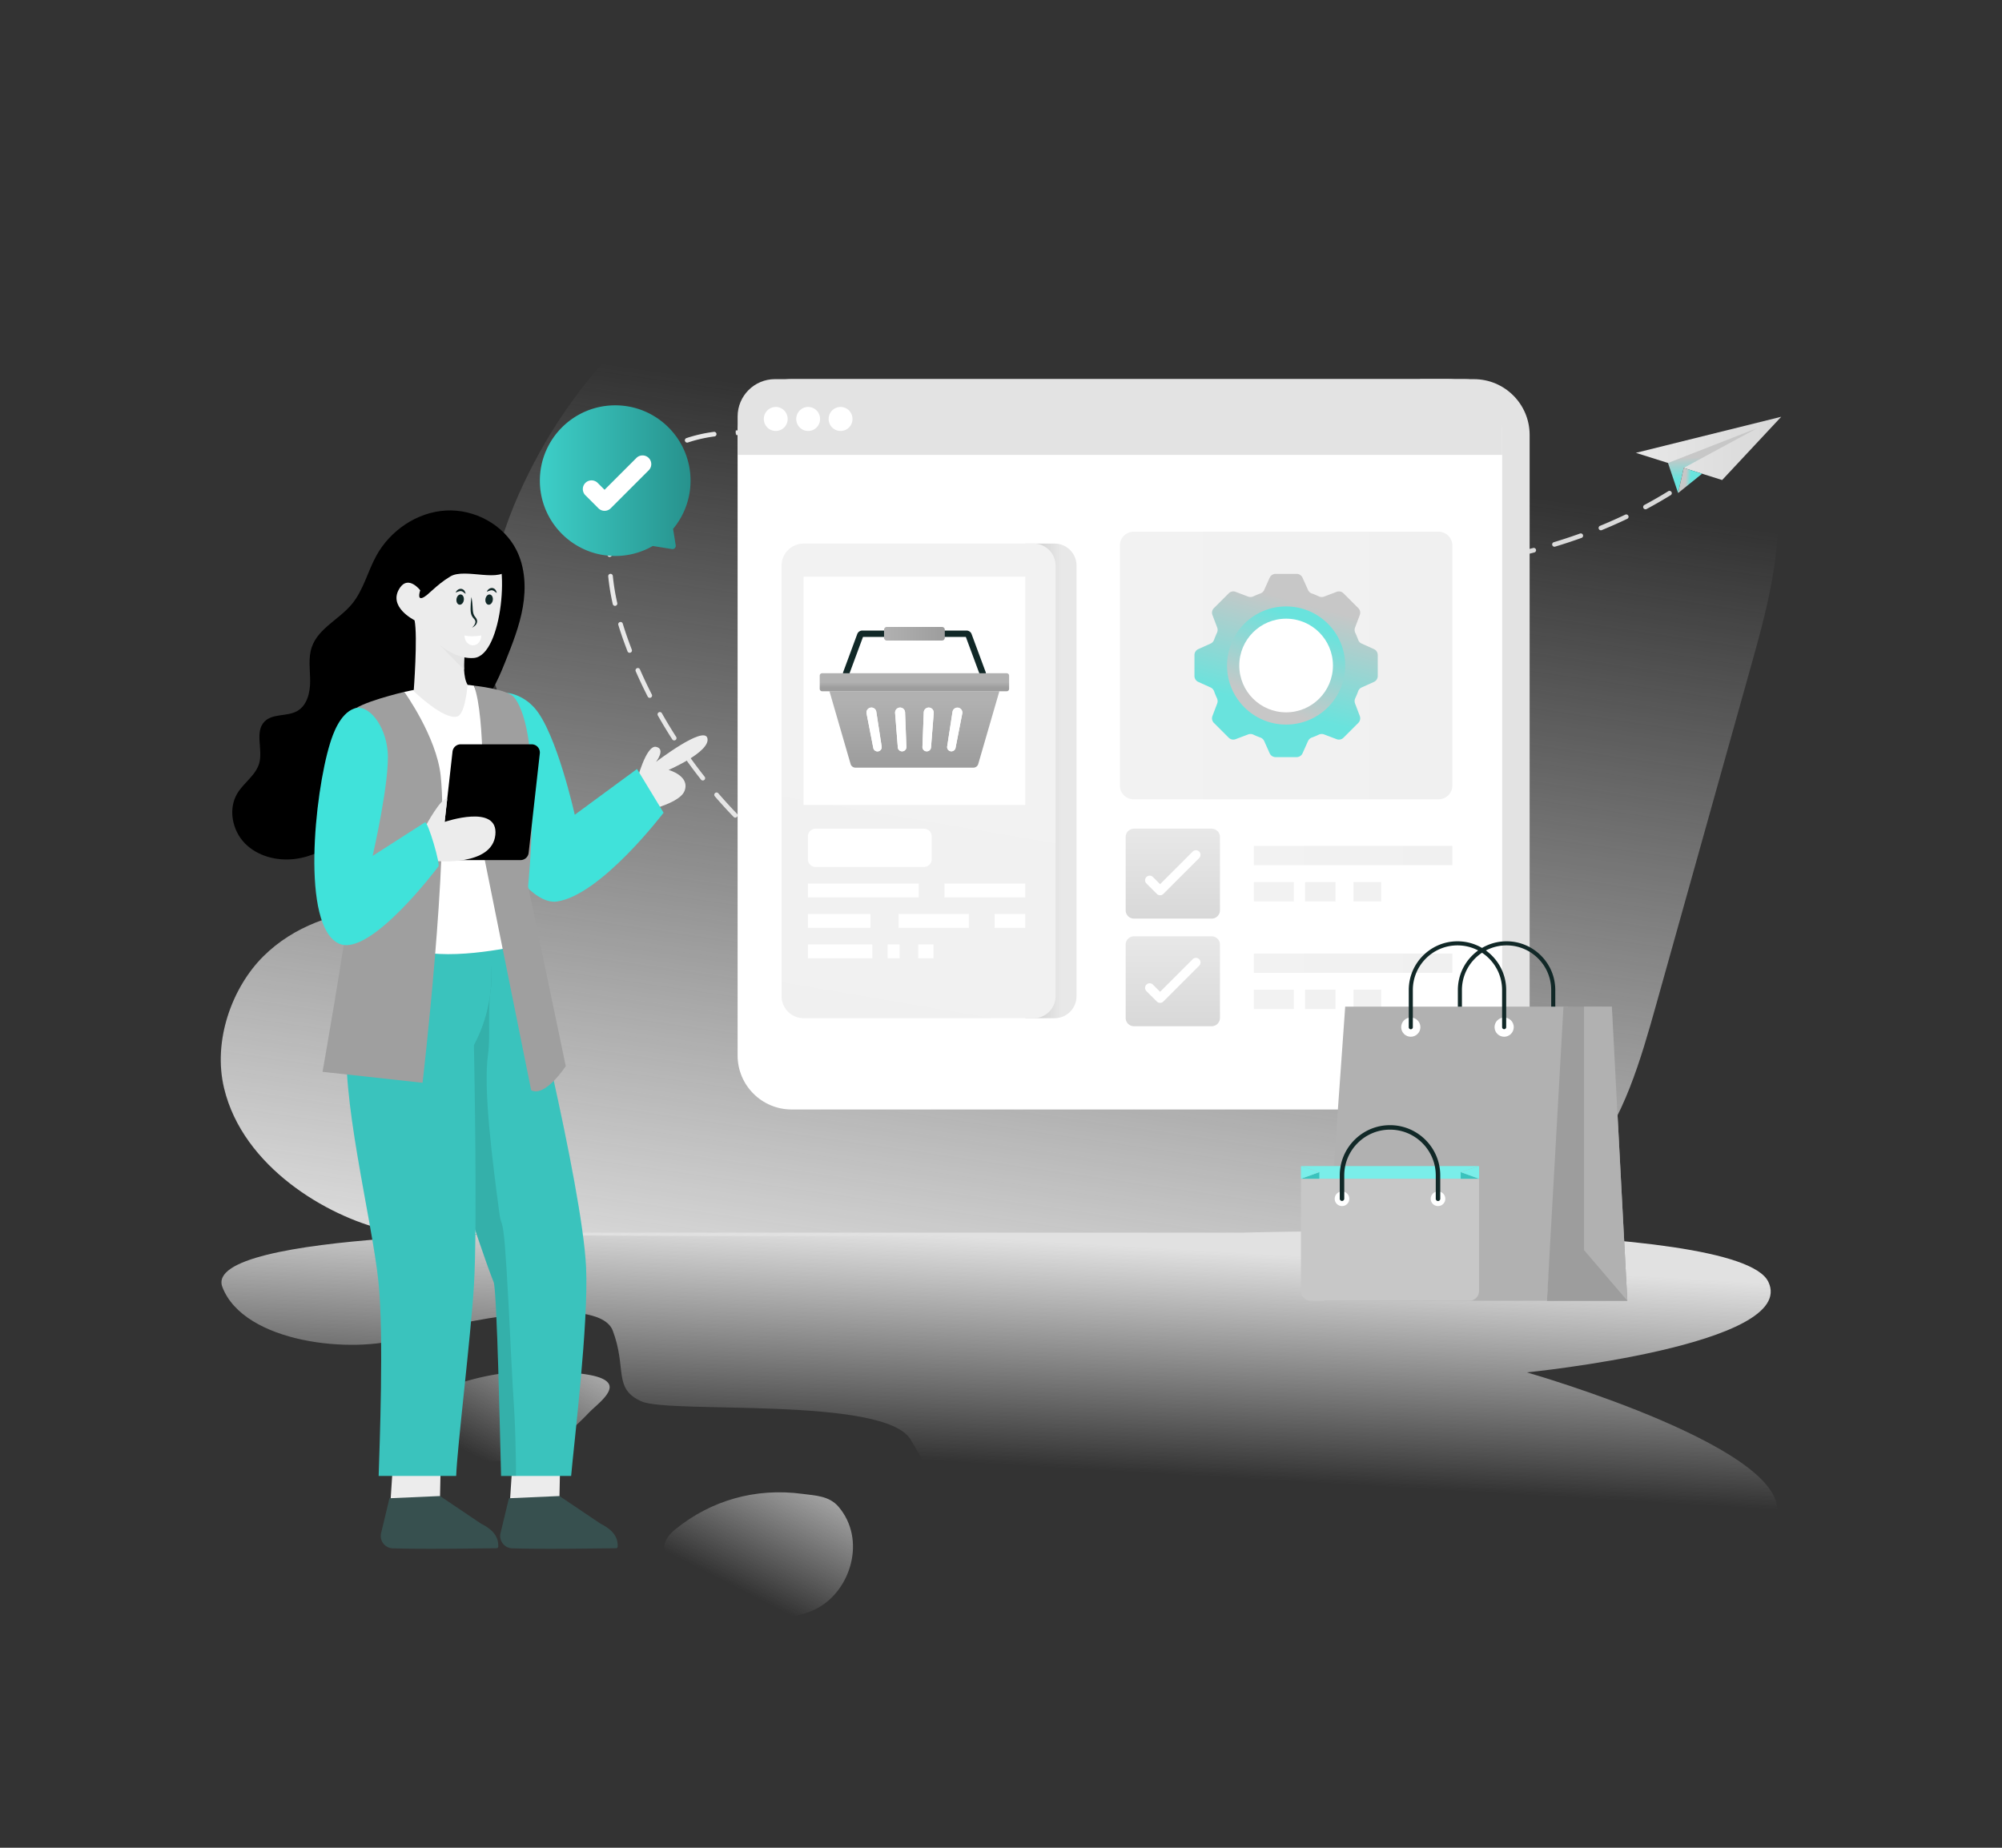<svg xmlns="http://www.w3.org/2000/svg" enable-background="new 0 0 650 600" viewBox="0 0 650 600"><rect x="0" y="0" width="650" height="600" fill="#333333" stroke="none"/><linearGradient id="a" x1="154.321" x2="182.826" y1="472.812" y2="417.343" gradientUnits="userSpaceOnUse"><stop class="stopColorcedcf9 svgShape" offset="0" stop-color="#e3e3e3" stop-opacity="0"/><stop class="stopColorcbdafa svgShape" offset=".239" stop-color="#e2e2e2" stop-opacity=".239"/><stop class="stopColorc3d2ff svgShape" offset="1" stop-color="#e1e1e1"/></linearGradient><path fill="url(#a)" d="M182.982 466.2c-6.172 4.676-13.621 8.048-21.86 8.207-9.449.182-19.065-3.804-28.32-7.715-2.394-1.012-5.366-2.94-4.964-5.317.183-1.082 1.068-1.793 1.917-2.405 9.667-6.972 21.272-11.373 33.617-13.032a85.982 85.982 0 0 1 19.093-.4c3.255.292 16.274.577 15.432 5.331-.48 2.715-4.827 5.903-6.616 7.781-2.582 2.71-5.31 5.285-8.3 7.55z"/><linearGradient id="b" x1="240.307" x2="268.671" y1="516.167" y2="460.971" gradientUnits="userSpaceOnUse"><stop class="stopColorcedcf9 svgShape" offset="0" stop-color="#e3e3e3" stop-opacity="0"/><stop class="stopColorc3d2ff svgShape" offset="1" stop-color="#e1e1e1"/></linearGradient><path fill="url(#b)" d="M219.477 496.414c-5.583 4.48-4.786 8.545.734 12.744 6.756 5.14 13.607 10.334 21.286 13.356 7.68 3.022 16.41 3.677 23.775-.23 10.957-5.811 16.077-22.33 6.987-33.01-3.037-3.568-7.555-3.63-11.643-4.18-15.559-2.1-29.858 2.267-41.14 11.32z"/><linearGradient id="c" x1="341.753" x2="298.688" y1="138.716" y2="436.587" gradientUnits="userSpaceOnUse"><stop class="stopColorcedcf9 svgShape" offset="0" stop-color="#e3e3e3" stop-opacity="0"/><stop class="stopColorc3d2ff svgShape" offset="1" stop-color="#e1e1e1"/></linearGradient><path fill="url(#c)" d="M568.748 215.428c-10.311 36.851-20.65 73.703-30.96 110.554-5.128 18.322-10.64 37.368-21.911 50.627-15.028 17.668-37.103 21.457-57.67 22.696-29.754 1.86-318.186 3.582-333.432 0-18.456-4.374-45.879-20.285-52.021-45.943-3.73-15.498 2.632-32.753 12.724-42.81 10.091-10.022 23.2-14.017 36.006-15.704 11.463-1.516 23.336-1.48 33.976-7.06 10.668-5.545 19.937-18.805 18.319-33.133-1.207-10.572-7.788-18.77-11.573-28.31-8.2-20.664-2.687-45.874 6.28-65.987 16.481-36.92 44.535-65.437 76.729-77.974 32.167-12.536 68.145-8.988 98.365 9.713 14.78 9.161 28.327 21.8 44.096 27.862 21.883 8.438 45.521 3.272 67.816-3.375 22.295-6.612 44.918-14.672 67.707-11.778 22.788 2.927 46.234 19.906 52.377 47.596 4.634 20.768-1.124 42.707-6.828 63.026z"/><linearGradient id="d" x1="323.19" x2="327.431" y1="475.503" y2="402.337" gradientUnits="userSpaceOnUse"><stop class="stopColorcedcf9 svgShape" offset="0" stop-color="#e3e3e3" stop-opacity="0"/><stop class="stopColorc3d2ff svgShape" offset="1" stop-color="#e1e1e1"/></linearGradient><path fill="url(#d)" d="M576.435 493.378c-19.026 48.058-217.241 13.906-240.64 6.764-29.98-9.16-31.554-18.549-40.142-32.696-8.577-14.147-77.991-8.254-87.348-12.381-9.357-4.127-4.685-10.605-9.357-22.986-4.685-12.381-51.482-2.946-67.854 2.362-16.384 5.308-51.866 1.765-58.892-16.509-7.015-18.274 111.143-17.678 111.143-17.678h220.34s160.27-4.723 170.42 15.913c10.138 20.624-78.388 29.474-78.388 29.474s89.499 25.577 80.718 47.737z"/><linearGradient id="e" x1="137.222" x2="490.999" y1="215.796" y2="215.796" gradientTransform="rotate(-.856 567.629 -3836.418)" gradientUnits="userSpaceOnUse"><stop class="stopColord1deff svgShape" offset="0" stop-color="#e8e8e8"/><stop class="stopColorb2c7ff svgShape" offset="1" stop-color="#d8d8d8"/></linearGradient><path fill="url(#e)" d="M290.644 301.722a155.769 155.769 0 0 1-8.201-3.806.75.75 0 1 1 .67-1.342 154.344 154.344 0 0 0 8.123 3.77.75.75 0 1 1-.592 1.378zm-14.42-7.091a159.418 159.418 0 0 1-7.77-4.623.75.75 0 1 1 .803-1.267 158.074 158.074 0 0 0 7.697 4.58.75.75 0 0 1-.73 1.31zm-13.626-8.517c-2.454-1.71-4.9-3.518-7.27-5.373a.75.75 0 0 1 .923-1.181 163.112 163.112 0 0 0 7.204 5.323.75.75 0 1 1-.857 1.23zm-12.714-9.824a165.639 165.639 0 0 1-6.71-6.058.75.75 0 0 1 1.035-1.085 164.026 164.026 0 0 0 6.65 6.002.75.75 0 0 1-.975 1.14zm-11.693-11.017a167.38 167.38 0 0 1-6.092-6.68.75.75 0 1 1 1.135-.98 165.623 165.623 0 0 0 6.037 6.619c.696.724-.4 1.746-1.08 1.04zm-10.572-12.1a165.736 165.736 0 0 1-5.413-7.24.751.751 0 0 1 1.226-.866 164.876 164.876 0 0 0 5.363 7.175.75.75 0 0 1-1.176.93zm-9.341-13.073a160.976 160.976 0 0 1-4.672-7.74.75.75 0 1 1 1.304-.739 160.042 160.042 0 0 0 4.63 7.668.75.75 0 0 1-1.262.81zm-8-13.935a159.032 159.032 0 0 1-3.869-8.172.75.75 0 1 1 1.373-.603 157.95 157.95 0 0 0 3.832 8.095.75.75 0 1 1-1.335.68zm-5.848-14.195a.75.75 0 0 1-.7-.482c-.563-1.537-1.66-4.263-2.971-8.549a.75.75 0 0 1 1.436-.438c1.321 4.33 2.627 7.612 2.935 8.451a.75.75 0 0 1-.7 1.018zm-5.488-15.847a73.083 73.083 0 0 1-1.465-8.969.75.75 0 0 1 .674-.819.76.76 0 0 1 .818.674 71.801 71.801 0 0 0 1.435 8.784.75.75 0 1 1-1.462.33zm242.493-10.764a.75.75 0 1 1 .039-1.5c3.079.08 6.025.101 8.973.069h.007a.75.75 0 0 1 .008 1.5c-2.905.031-5.881.013-9.027-.07zm15.266-.834a.75.75 0 0 1 .718-.78c3-.126 6.012-.313 8.951-.558a.75.75 0 1 1 .125 1.495c-2.96.247-5.993.435-9.013.561a.75.75 0 0 1-.78-.718zm-22.24.557h-.042a279.08 279.08 0 0 1-9.002-.628.75.75 0 0 1 .13-1.494c3.002.257 6.014.467 8.952.623a.75.75 0 0 1-.039 1.5zm38.192-1.758a.75.75 0 0 1 .657-.833c1.257-.148 2.513-.307 3.768-.479 1.703-.233 3.422-.493 5.108-.773a.75.75 0 0 1 .246 1.48 186.517 186.517 0 0 1-8.946 1.262.75.75 0 0 1-.833-.657zm-54.138.452a.802.802 0 0 1-.083-.005c-2.93-.32-5.942-.694-8.952-1.11a.75.75 0 0 1 .205-1.486c2.997.414 5.995.786 8.91 1.105a.75.75 0 0 1-.08 1.496zm-15.974-2.146a380.07 380.07 0 0 1-8.887-1.524.75.75 0 1 1 .271-1.475 376.61 376.61 0 0 0 8.853 1.517.75.75 0 0 1-.237 1.482zm85.915-.777a.75.75 0 0 1 .583-.885 179.15 179.15 0 0 0 8.732-2.023.75.75 0 1 1 .375 1.452 180.67 180.67 0 0 1-8.804 2.04.749.749 0 0 1-.886-.584zm-290.507-.012h-.016a.75.75 0 0 1-.734-.767c.069-3.086.401-6.081 1.025-9.067a.75.75 0 1 1 1.469.307 47.807 47.807 0 0 0-.994 8.794.75.75 0 0 1-.75.733zm188.817-2.06a452.855 452.855 0 0 1-8.82-1.87.75.75 0 1 1 .327-1.465c2.956.658 5.913 1.285 8.79 1.864a.75.75 0 0 1-.297 1.47zM503.98 177a.75.75 0 0 1 .5-.935 169.587 169.587 0 0 0 8.507-2.814.75.75 0 0 1 .51 1.411 171.377 171.377 0 0 1-8.583 2.839.75.75 0 0 1-.934-.501zm-132.865-1.66a581.894 581.894 0 0 1-8.752-2.15.75.75 0 1 1 .37-1.455c2.958.751 5.894 1.473 8.728 2.145a.75.75 0 1 1-.346 1.46zm147.966-3.614a.75.75 0 0 1 .41-.978 158.236 158.236 0 0 0 8.19-3.63.75.75 0 0 1 .646 1.354 159.841 159.841 0 0 1-8.267 3.664.75.75 0 0 1-.979-.41zm-163.5-.296c-2.901-.77-5.8-1.556-8.694-2.358a.75.75 0 0 1 .4-1.446c2.889.8 5.782 1.586 8.679 2.354a.75.75 0 1 1-.385 1.45zm-15.437-4.252c-2.888-.822-5.772-1.656-8.653-2.498a.75.75 0 1 1 .42-1.44c2.88.841 5.76 1.674 8.643 2.495a.75.75 0 0 1-.41 1.443zm193.442-2.191a.75.75 0 0 1 .307-1.016 144.73 144.73 0 0 0 7.758-4.47.75.75 0 0 1 .789 1.277 147.062 147.062 0 0 1-7.838 4.516.75.75 0 0 1-1.016-.307zm-332.94.158a.75.75 0 0 1-.435-.967c1.113-2.937 2.52-5.677 4.179-8.143a.75.75 0 1 1 1.244.837c-1.595 2.37-2.947 5.008-4.02 7.837a.75.75 0 0 1-.967.436zm124.128-2.443a3057.47 3057.47 0 0 1-8.628-2.572.75.75 0 0 1 .43-1.437c2.873.86 5.747 1.718 8.623 2.57a.75.75 0 1 1-.425 1.439zm-15.333-4.581c-2.873-.862-5.747-1.723-8.621-2.58a.75.75 0 0 1 .427-1.437c2.876.857 5.75 1.718 8.625 2.58a.75.75 0 0 1-.431 1.437zm237.845-1.384a.75.75 0 0 1 .192-1.044c.662-.457 1.32-.92 1.975-1.39a.749.749 0 1 1 .873 1.22c-.66.474-1.327.942-1.997 1.405a.75.75 0 0 1-1.043-.191zm-253.176-3.186c-2.876-.849-5.754-1.69-8.635-2.522a.75.75 0 0 1 .416-1.44c2.883.831 5.764 1.674 8.642 2.523a.75.75 0 1 1-.423 1.439zm-85.171-1.947a.75.75 0 0 1 .013-1.06c.44-.43.893-.846 1.359-1.252a34.54 34.54 0 0 1 6.028-4.186.75.75 0 0 1 .723 1.314 33.076 33.076 0 0 0-5.767 4.004c-.444.386-.876.785-1.296 1.194a.75.75 0 0 1-1.06-.014zm69.81-2.494a882.214 882.214 0 0 0-8.668-2.398.75.75 0 0 1 .393-1.448 885.01 885.01 0 0 1 8.68 2.402.75.75 0 1 1-.406 1.444zm-15.424-4.182c-3.317-.841-6.091-1.474-8.733-1.992a.75.75 0 0 1 .29-1.472c2.667.523 5.468 1.162 8.813 2.01a.75.75 0 1 1-.37 1.454zm-40.925-1.716a.75.75 0 0 1 .472-.95c2.794-.936 5.79-1.62 8.902-2.031a.75.75 0 1 1 .197 1.487c-3.019.4-5.919 1.061-8.622 1.967a.75.75 0 0 1-.95-.473zm25.336-1.386c-3.073-.38-5.921-.565-8.71-.565l-.12-.75.01.75-.063-.75.042-.75h.13c2.852 0 5.761.188 8.894.577a.75.75 0 0 1-.183 1.488zm-8.883-1.315v-.75.75z"/><path fill="#e3e3e3" d="M478.537 123.12h-17.513v237.15h17.513c9.995 0 18.097-8.102 18.097-18.097V141.218c0-9.994-8.102-18.096-18.097-18.096z" class="colorcedcf9 svgShape"/><path fill="#fff" d="M470.174 360.27H257.021c-9.686 0-17.539-7.852-17.539-17.539V140.66c0-9.687 7.853-17.54 17.54-17.54h213.152c9.687 0 17.54 7.853 17.54 17.54V342.73c0 9.687-7.853 17.54-17.54 17.54z" class="colorffffff svgShape"/><linearGradient id="f" x1="380.782" x2="380.782" y1="269.087" y2="298.289" gradientUnits="userSpaceOnUse"><stop class="stopColord1deff svgShape" offset="0" stop-color="#e8e8e8"/><stop class="stopColorb2c7ff svgShape" offset="1" stop-color="#d8d8d8"/></linearGradient><path fill="url(#f)" d="M396.089 271.79v23.806a2.698 2.698 0 0 1-2.704 2.693H368.18a2.698 2.698 0 0 1-2.704-2.693V271.79a2.706 2.706 0 0 1 2.704-2.703h25.206a2.706 2.706 0 0 1 2.704 2.703z"/><path fill="#fff" d="m375.6 290.269-3.382-3.382a1.49 1.49 0 1 1 2.108-2.11l2.329 2.33 10.583-10.584a1.49 1.49 0 1 1 2.108 2.108L377.71 290.27a1.49 1.49 0 0 1-2.108 0z" class="colorffffff svgShape"/><linearGradient id="g" x1="407.102" x2="471.539" y1="277.809" y2="277.809" gradientUnits="userSpaceOnUse"><stop class="stopColorebf2ff svgShape" offset="0" stop-color="#f2f2f2"/><stop class="stopColore1e8ff svgShape" offset="1" stop-color="#f0f0f0"/></linearGradient><path fill="url(#g)" d="M407.102 274.673h64.437v6.272h-64.437z"/><linearGradient id="h" x1="407.102" x2="471.539" y1="289.567" y2="289.567" gradientUnits="userSpaceOnUse"><stop class="stopColorebf2ff svgShape" offset="0" stop-color="#f2f2f2"/><stop class="stopColore1e8ff svgShape" offset="1" stop-color="#f0f0f0"/></linearGradient><path fill="url(#h)" d="M407.102 286.432h12.97v6.272h-12.97z"/><linearGradient id="i" x1="407.102" x2="471.539" y1="289.567" y2="289.567" gradientUnits="userSpaceOnUse"><stop class="stopColorebf2ff svgShape" offset="0" stop-color="#f2f2f2"/><stop class="stopColore1e8ff svgShape" offset="1" stop-color="#f0f0f0"/></linearGradient><path fill="url(#i)" d="M423.729 286.432h9.884v6.272h-9.884z"/><linearGradient id="j" x1="407.102" x2="471.539" y1="289.567" y2="289.567" gradientUnits="userSpaceOnUse"><stop class="stopColorebf2ff svgShape" offset="0" stop-color="#f2f2f2"/><stop class="stopColore1e8ff svgShape" offset="1" stop-color="#f0f0f0"/></linearGradient><path fill="url(#j)" d="M439.444 286.432h8.995v6.272h-8.995z"/><linearGradient id="k" x1="380.782" x2="380.782" y1="304.035" y2="333.237" gradientUnits="userSpaceOnUse"><stop class="stopColord1deff svgShape" offset="0" stop-color="#e8e8e8"/><stop class="stopColorb2c7ff svgShape" offset="1" stop-color="#d8d8d8"/></linearGradient><path fill="url(#k)" d="M396.089 306.739v23.805a2.698 2.698 0 0 1-2.704 2.693H368.18a2.698 2.698 0 0 1-2.704-2.693v-23.805a2.706 2.706 0 0 1 2.704-2.704h25.206a2.706 2.706 0 0 1 2.704 2.704z"/><path fill="#fff" d="m375.6 325.217-3.382-3.382a1.49 1.49 0 1 1 2.108-2.109l2.329 2.328 10.583-10.583a1.49 1.49 0 1 1 2.108 2.109l-11.637 11.637a1.49 1.49 0 0 1-2.108 0z" class="colorffffff svgShape"/><linearGradient id="l" x1="407.102" x2="471.539" y1="312.757" y2="312.757" gradientUnits="userSpaceOnUse"><stop class="stopColorebf2ff svgShape" offset="0" stop-color="#f2f2f2"/><stop class="stopColore1e8ff svgShape" offset="1" stop-color="#f0f0f0"/></linearGradient><path fill="url(#l)" d="M407.102 309.621h64.437v6.272h-64.437z"/><linearGradient id="m" x1="407.102" x2="471.539" y1="324.516" y2="324.516" gradientUnits="userSpaceOnUse"><stop class="stopColorebf2ff svgShape" offset="0" stop-color="#f2f2f2"/><stop class="stopColore1e8ff svgShape" offset="1" stop-color="#f0f0f0"/></linearGradient><path fill="url(#m)" d="M407.102 321.38h12.97v6.272h-12.97z"/><linearGradient id="n" x1="407.102" x2="471.539" y1="324.516" y2="324.516" gradientUnits="userSpaceOnUse"><stop class="stopColorebf2ff svgShape" offset="0" stop-color="#f2f2f2"/><stop class="stopColore1e8ff svgShape" offset="1" stop-color="#f0f0f0"/></linearGradient><path fill="url(#n)" d="M423.729 321.38h9.884v6.272h-9.884z"/><linearGradient id="o" x1="407.102" x2="471.539" y1="324.516" y2="324.516" gradientUnits="userSpaceOnUse"><stop class="stopColorebf2ff svgShape" offset="0" stop-color="#f2f2f2"/><stop class="stopColore1e8ff svgShape" offset="1" stop-color="#f0f0f0"/></linearGradient><path fill="url(#o)" d="M439.444 321.38h8.995v6.272h-8.995z"/><path fill="#e3e3e3" d="M487.713 135.242v12.474H239.487v-12.474c0-6.699 5.417-12.126 12.116-12.126h223.994c6.69 0 12.116 5.427 12.116 12.126z" class="colorcedcf9 svgShape"/><path fill="#fff" d="M255.73 136.014a3.865 3.865 0 1 1-7.729 0 3.864 3.864 0 1 1 7.729 0zM266.253 136.014a3.865 3.865 0 1 1-7.729 0 3.864 3.864 0 1 1 7.729 0zM276.776 136.014a3.865 3.865 0 1 1-7.729 0 3.864 3.864 0 1 1 7.729 0z" class="colorffffff svgShape"/><linearGradient id="p" x1="344.605" x2="338.772" y1="253.572" y2="253.572" gradientUnits="userSpaceOnUse"><stop class="stopColord1deff svgShape" offset="0" stop-color="#e8e8e8"/><stop class="stopColorb2c7ff svgShape" offset="1" stop-color="#d8d8d8"/></linearGradient><path fill="url(#p)" d="M349.515 183.638v139.868a7.126 7.126 0 0 1-7.127 7.126h-9.512v-154.12h9.512a7.126 7.126 0 0 1 7.127 7.126z"/><linearGradient id="q" x1="301.16" x2="281.062" y1="236.564" y2="353.734" gradientUnits="userSpaceOnUse"><stop class="stopColorebf2ff svgShape" offset="0" stop-color="#f2f2f2"/><stop class="stopColore1e8ff svgShape" offset="1" stop-color="#f0f0f0"/></linearGradient><path fill="url(#q)" d="M335.556 330.633H260.93a7.17 7.17 0 0 1-7.17-7.17V183.677a7.17 7.17 0 0 1 7.17-7.169h74.626a7.17 7.17 0 0 1 7.169 7.17v139.785a7.17 7.17 0 0 1-7.17 7.17z"/><path fill="#fff" d="M260.9 187.263h71.976v74.132H260.9z" class="colorffffff svgShape"/><path fill="#112827" d="M274.727 219.653a1.034 1.034 0 0 1-.971-1.396l4.572-12.369a1.748 1.748 0 0 1 1.633-1.134h33.855c.724 0 1.38.455 1.632 1.131l4.58 12.372a1.035 1.035 0 1 1-1.944.72l-4.497-12.15H280.19l-4.491 12.149c-.154.418-.55.677-.972.677z" class="color111228 svgShape"/><linearGradient id="r" x1="296.888" x2="296.888" y1="227.265" y2="248.443" gradientUnits="userSpaceOnUse"><stop class="stopColorfadf68 svgShape" offset="0" stop-color="#b1b1b1"/><stop class="stopColoreac250 svgShape" offset="1" stop-color="#9d9d9d"/></linearGradient><path fill="url(#r)" d="m324.471 224.462-6.861 23.626a1.64 1.64 0 0 1-1.574 1.182H277.74a1.64 1.64 0 0 1-1.574-1.182l-6.861-23.626h55.165z"/><linearGradient id="s" x1="296.888" x2="296.888" y1="221.566" y2="223.337" gradientUnits="userSpaceOnUse"><stop class="stopColorfadf68 svgShape" offset="0" stop-color="#b1b1b1"/><stop class="stopColoreac250 svgShape" offset="1" stop-color="#9d9d9d"/></linearGradient><path fill="url(#s)" d="M327.632 219.39v4.299c0 .43-.35.773-.774.773h-59.94a.774.774 0 0 1-.773-.773v-4.299c0-.424.349-.774.773-.774h59.94c.425 0 .774.35.774.774z"/><path fill="#fff" d="M286.252 242.398a1.379 1.379 0 0 1-2.724.436l-2.181-11.187a1.603 1.603 0 0 1 1.58-1.886c.813 0 1.485.603 1.59 1.38l1.735 11.257zM293.855 231.325l.43 11.219c.027.779-.602 1.429-1.38 1.429h-.033a1.38 1.38 0 0 1-1.375-1.284l-.882-11.193a1.625 1.625 0 0 1 1.623-1.735 1.62 1.62 0 0 1 1.617 1.564zM303.162 231.496l-.882 11.193a1.38 1.38 0 0 1-1.375 1.284h-.032c-.78 0-1.408-.65-1.381-1.43l.43-11.218a1.619 1.619 0 0 1 1.617-1.564c.821 0 1.623.605 1.623 1.735zM308.89 243.972a1.38 1.38 0 0 1-1.367-1.572l1.738-11.26a1.605 1.605 0 1 1 3.17.505l-2.183 11.189a1.38 1.38 0 0 1-1.358 1.138z" class="colorffffff svgShape"/><path fill="#fff" d="M281.347 231.647a1.603 1.603 0 0 1 1.58-1.886c.813 0 1.485.603 1.59 1.38l1.735 11.257a1.379 1.379 0 0 1-2.724.436M290.615 231.496a1.625 1.625 0 0 1 1.623-1.735 1.62 1.62 0 0 1 1.617 1.564l.43 11.219c.027.779-.602 1.429-1.38 1.429h-.033a1.38 1.38 0 0 1-1.375-1.284M299.922 231.325a1.619 1.619 0 0 1 1.617-1.564c.821 0 1.623.605 1.623 1.735l-.882 11.193a1.38 1.38 0 0 1-1.375 1.284h-.032c-.78 0-1.408-.65-1.381-1.43M310.248 242.834a1.38 1.38 0 0 1-2.725-.434l1.738-11.26a1.605 1.605 0 1 1 3.17.505" class="colorffffff svgShape"/><linearGradient id="t" x1="287.029" x2="306.754" y1="205.791" y2="205.791" gradientUnits="userSpaceOnUse"><stop class="stopColorfadf68 svgShape" offset="0" stop-color="#b1b1b1"/><stop class="stopColoreac250 svgShape" offset="1" stop-color="#9d9d9d"/></linearGradient><path fill="url(#t)" d="M287.029 204.489v2.604c0 .499.404.903.903.903h17.919a.903.903 0 0 0 .903-.903v-2.604a.903.903 0 0 0-.903-.904h-17.92a.903.903 0 0 0-.902.904z"/><path fill="#fff" d="M302.49 271.602v7.404a2.51 2.51 0 0 1-2.506 2.515H264.81a2.517 2.517 0 0 1-2.515-2.515v-7.404a2.517 2.517 0 0 1 2.515-2.515h35.175a2.509 2.509 0 0 1 2.505 2.515zM306.649 286.906h26.228v4.498h-26.228zM262.294 286.906h35.98v4.498h-35.98zM291.761 296.789h22.797v4.498h-22.797zM322.932 296.789h9.945v4.498h-9.945zM262.294 296.789h20.317v4.498h-20.317zM262.294 306.672h20.938v4.498h-20.938zM288.194 306.672h3.877v4.498h-3.877zM298.119 306.672h4.962v4.498h-4.962z" class="colorffffff svgShape"/><linearGradient id="u" x1="363.598" x2="471.541" y1="216.103" y2="216.103" gradientUnits="userSpaceOnUse"><stop class="stopColorebf2ff svgShape" offset="0" stop-color="#f2f2f2"/><stop class="stopColore1e8ff svgShape" offset="1" stop-color="#f0f0f0"/></linearGradient><path fill="url(#u)" d="M467.06 259.551h-98.98a4.481 4.481 0 0 1-4.482-4.481v-77.934a4.481 4.481 0 0 1 4.481-4.481h98.981a4.481 4.481 0 0 1 4.481 4.481v77.934a4.481 4.481 0 0 1-4.481 4.481z"/><linearGradient id="v" x1="423.127" x2="413.737" y1="195.842" y2="230.064" gradientUnits="userSpaceOnUse"><stop class="stopColor909eff svgShape" offset="0" stop-color="#c7c7c7"/><stop class="stopColor6977e3 svgShape" offset="1" stop-color="#69e3dd"/></linearGradient><path fill="url(#v)" d="M447.322 212.692v6.816a2.11 2.11 0 0 1-1.251 1.927l-3.992 1.8c-.53.237-.932.694-1.124 1.242a25.626 25.626 0 0 1-.932 2.238 2.217 2.217 0 0 0-.082 1.69l1.553 4.093c.292.777.1 1.654-.484 2.247l-4.806 4.797a2.098 2.098 0 0 1-2.238.484l-4.102-1.553a2.197 2.197 0 0 0-1.68.082c-.722.338-1.471.658-2.239.932a2.168 2.168 0 0 0-1.251 1.123l-1.79 4.002a2.118 2.118 0 0 1-1.928 1.242h-6.816c-.831 0-1.58-.484-1.927-1.242l-1.79-4.002a2.168 2.168 0 0 0-1.252-1.123 25.66 25.66 0 0 1-2.239-.932 2.194 2.194 0 0 0-1.68-.082l-4.102 1.553c-.777.301-1.654.1-2.239-.484l-4.805-4.797a2.113 2.113 0 0 1-.475-2.247l1.553-4.093c.201-.548.155-1.15-.091-1.69a25.572 25.572 0 0 1-.923-2.238 2.167 2.167 0 0 0-1.133-1.242l-3.992-1.8a2.11 2.11 0 0 1-1.252-1.927v-6.816c0-.822.485-1.571 1.252-1.918l3.992-1.8c.53-.237.932-.703 1.133-1.252.274-.758.585-1.507.923-2.238.246-.53.292-1.133.091-1.68l-1.553-4.103a2.098 2.098 0 0 1 .475-2.237l4.805-4.797a2.08 2.08 0 0 1 2.239-.484l4.102 1.553c.548.2 1.15.164 1.68-.091a25.61 25.61 0 0 1 2.239-.923 2.153 2.153 0 0 0 1.251-1.133l1.79-3.992a2.111 2.111 0 0 1 1.928-1.252h6.816c.83 0 1.58.485 1.927 1.252l1.79 3.992c.247.54.704.941 1.252 1.133.768.274 1.517.585 2.238.923.53.255 1.142.292 1.681.091l4.102-1.553a2.08 2.08 0 0 1 2.238.484l4.806 4.797c.584.584.776 1.47.484 2.237l-1.553 4.102a2.192 2.192 0 0 0 .082 1.681c.338.731.658 1.48.932 2.238a2.14 2.14 0 0 0 1.124 1.252l3.992 1.8a2.107 2.107 0 0 1 1.251 1.918z"/><linearGradient id="w" x1="412.348" x2="423.492" y1="228.766" y2="201.74" gradientUnits="userSpaceOnUse"><stop class="stopColor909eff svgShape" offset="0" stop-color="#c7c7c7"/><stop class="stopColor6977e3 svgShape" offset="1" stop-color="#69e3dd"/></linearGradient><circle cx="417.569" cy="216.103" r="19.182" fill="url(#w)"/><circle cx="417.569" cy="216.103" r="15.206" fill="#fff" class="colorffffff svgShape"/><path fill="#ececec" d="m181.844 476.301-.222 10.72a.145.145 0 0 1-.145.126l-15.875-.17.697-10.676h15.545z" class="colorffdad9 svgShape"/><path fill="#37504f" d="m165.227 486.51-2.75 11.485a4.009 4.009 0 0 0 3.8 4.776c10.132.34 30.049.004 33.726-.029a.547.547 0 0 0 .54-.527c.165-3.513-2.169-5.747-5.607-7.474l-13.255-8.927a.145.145 0 0 0-.082-.02l-16.372.717z" class="color373a50 svgShape"/><path fill="#ececec" d="m143.065 476.301-.222 10.72a.145.145 0 0 1-.145.126l-15.875-.17.697-10.676h15.545z" class="colorffdad9 svgShape"/><path fill="#37504f" d="m126.447 486.51-2.749 11.485a4.009 4.009 0 0 0 3.8 4.776c10.132.34 30.048.004 33.726-.029a.547.547 0 0 0 .54-.527c.165-3.513-2.17-5.747-5.607-7.474l-13.255-8.927a.145.145 0 0 0-.082-.02l-16.373.717z" class="color373a50 svgShape"/><path d="M95.636 278.934c-5.824.7-12.101-.93-16.184-5.141-4.082-4.213-5.425-11.163-2.391-16.183 2.114-3.499 6.063-5.912 7.122-9.86 1.204-4.487-1.553-10.162 1.714-13.464 2.652-2.68 7.334-1.54 10.61-3.404 3.22-1.832 4.203-6.02 4.191-9.724-.012-3.705-.676-7.531.53-11.034 2.084-6.058 8.857-8.984 12.963-13.901 3.794-4.544 5.151-10.603 8.005-15.79 4.503-8.184 13.176-14.101 22.502-14.653s18.915 4.6 23.05 12.977c2.767 5.608 3.064 12.179 2.002 18.342-1.06 6.163-3.397 12.023-5.717 17.83-2.532 6.335-5.45 13.13-11.36 16.538-3.544 2.043-7.731 2.584-11.593 3.934-8.776 3.069-15.83 10.663-18.244 19.64-.93 3.461-1.223 7.122-2.716 10.38-2.109 4.597-6.048 4.882-9.792 7.375-4.494 2.992-9.252 5.485-14.692 6.138z" class="color000000 svgShape"/><path fill="#3ac3bd" d="M185.435 479.269h-22.742c-.288-10.765-1.312-60.162-2.415-62.936-4.888-12.268-16.542-49.34-20.475-61.982l-5.685-59.965 22.184 7.842 4.96 1.76 8.19 2.892s19.541 77.548 20.833 104.593c.875 18.239-4.025 58.045-4.85 67.796z" class="color3a4ac3 svgShape"/><path d="M167.514 479.269h-4.82c-.289-10.765-1.313-60.162-2.416-62.936-5.437-13.646-19.322-58.254-20.406-61.763 1.193-5.785 2.793-11.48 4.87-17.046 4.026-10.775 5.348-21.778 9.84-32.383.438-1.024.895-2.068 1.67-2.863l.05-.05c.775-.765 1.919-1.242 2.962-.944 1.153.328 1.869 1.501 1.998 2.704.02.13.03.258.03.387 0 1.322-.577 2.565-1.193 3.737-.308-.307-3.439-2.683-3.747-2.991 3.37 4.93 3.717 11.35 2.853 17.255-.865 5.904.089 14.134-.756 20.038-1.626 11.418 1.581 35.503 3.628 51.088 1.112 8.423 1.384-6.206 3.926 47.79.686 14.62 1.173 16.299 1.451 30.93.05 2.346.09 4.701.06 7.047z" class="color000000 svgShape" opacity=".1"/><path fill="#3ac3bd" d="M153.868 417.54c-1.072 17.203-5.42 52.299-5.758 61.724h-25.175c.3-9.535 1.73-45.586-.053-62.961-2.1-20.46-12.714-61.277-9.99-81.665 1.14-8.53 13.003-31.873 13.003-31.873l32.983 4.114c1.65 11.208.516 22.106-5.01 32.516 0 0 1.217 58.63 0 78.146z" class="color3a4ac3 svgShape"/><path fill="#fff" d="M131.278 224.674s14.778-3.405 22.59-2.031l12.448 28.053 3.134 56.183s-22.377 5.307-34.53 1.699-5.442-67.946-5.442-67.946l1.8-15.958z" class="colorffffff svgShape"/><path fill="#ececec" d="M206.73 253.665s3.012-11.803 6.268-11.152c3.256.651 0 4.886 0 4.886s15.71-12.05 16.688-7.654c.977 4.396-12.618 10.272-12.618 10.272s7 1.857 5.21 6.741c-1.79 4.884-16.606 7.408-16.606 7.408" class="colorffdad9 svgShape"/><path fill="#40e2da" d="M164.686 224.99s4.764.316 8.83 4.85c7.175 7.997 13.093 34.73 13.093 34.73l20.215-14.87 8.627 14.207s-20.35 26.805-34.649 28.835c-7.883 1.12-16.828-13.451-16.828-13.451l.712-54.3z" class="colore24067 svgShape"/><path fill="#9f9f9f" d="M153.868 222.643s10.888 1.128 13.025 3.76c9.697 11.941 4.565 61.362 4.565 61.362l12.23 58.415s-6.619 10.216-11.234 7.847l-15.097-74.936c-.825-16.074.392-46.192-3.489-56.448z" class="colorf34b6d svgShape"/><path fill="#ececec" d="M151.817 222.35s-.716 9.432-3.28 10.277c-4.344 1.421-14.22-8.208-14.22-8.208s1.348-17.734.284-23.012c-.944-4.662 12.663 5.169 15.904 7.574.437.318.685.507.685.507s-.705 4.145-.517 7.961c.1 1.899.408 3.718 1.144 4.9z" class="colorffdad9 svgShape"/><path fill="#e4e4e4" d="m150.673 217.45-7.832-7.892 3.48-1.143 4.184.566c.437.318.685.507.685.507s-.705 4.145-.517 7.961z" class="colorfecdcb svgShape"/><path fill="#ececec" d="M134.6 201.405s9.847 13.052 19.268 12.252 11.796-32.91 5.974-36.262c-9.073-5.225-23.395 14.283-23.395 14.283s-3.741-4.884-6.525-.923c-4.372 6.218 4.678 10.65 4.678 10.65z" class="colorffdad9 svgShape"/><path d="M136.447 191.678s-1.145 3.215.765 2.42c1.91-.796 4.084-3.926 8.964-6.896 4.88-2.97 16.723 2.504 19.147-2.97 2.424-5.475-14.904-12.04-14.904-12.04l-6.312-.53-7.744 3.5.084 16.516z" class="color000000 svgShape"/><path fill="#9f9f9f" d="M131.278 224.674s-15.005 3.482-17.194 6.498c-7.885 10.865 1.227 44.773-.477 61.008-1.454 13.854-8.885 55.86-8.885 55.86l32.473 3.561s8.63-74.258 5.882-99.742c-1.368-12.69-11.8-27.185-11.8-27.185z" class="colorf34b6d svgShape"/><path d="M149.571 241.69h23.046a2.664 2.664 0 0 1 2.647 2.962l-3.621 32.272a2.664 2.664 0 0 1-2.648 2.367H145.95a2.664 2.664 0 0 1-2.648-2.962l3.622-32.271a2.664 2.664 0 0 1 2.647-2.367z" class="color000000 svgShape"/><path fill="#ececec" d="M138.196 268.23s5.16-9.61 7-8.783l-.835 7.444s17.534-6.007 16.466 4.22c-1.069 10.227-19.032 8.493-19.032 8.493l-3.599-11.374z" class="colorffdad9 svgShape"/><path fill="#40e2da" d="M115.015 230.071c4.557-1.597 10.076 5.283 10.841 13.86.825 9.239-4.87 33.994-4.87 33.994l17.026-10.917c.932-.276 5.202 14.133 4.27 14.41 0 0-22.165 29.653-32.238 24.99-12.353-5.718-7.941-48.668-2.893-65.006.842-2.726 3.133-9.673 7.864-11.33z" class="colore24067 svgShape"/><path fill="#112827" d="M159.996 194.867c-.133.92-.765 1.582-1.427 1.488-.654-.086-1.083-.904-.958-1.824.133-.912.773-1.582 1.427-1.488.662.094 1.09.905.958 1.824zM150.59 194.863c-.125.92-.764 1.582-1.419 1.489-.662-.087-1.09-.905-.958-1.824.125-.912.765-1.582 1.427-1.488.655.093 1.083.904.95 1.823zM147.934 192.411c.158-.325.356-.626.66-.853a1.645 1.645 0 0 1 1.136-.352 1.54 1.54 0 0 1 1.046.6c.2.309.33.656.415 1.001a4.596 4.596 0 0 1-.818-.576c-.25-.156-.49-.266-.714-.279-.477-.067-1.028.23-1.725.46zM158.039 192.143c.158-.326.355-.626.66-.854a1.65 1.65 0 0 1 1.136-.352c.446.049.815.298 1.045.6.201.309.33.656.416 1.001a4.595 4.595 0 0 1-.818-.576c-.25-.156-.49-.266-.715-.278-.476-.067-1.028.23-1.724.459zM153.062 193.85c.162.9.276 1.801.342 2.703.087.903.062 1.813.284 2.6a2.8 2.8 0 0 0 .532 1.074c.244.347.615.754.68 1.33.062.564-.181 1.06-.496 1.425a4.35 4.35 0 0 1-1.117.834c.619-.645 1.216-1.44 1.036-2.164-.088-.334-.353-.635-.66-.986a3.417 3.417 0 0 1-.698-1.315c-.247-.97-.172-1.891-.144-2.787.032-.904.113-1.808.241-2.713z" class="color111228 svgShape"/><path fill="#fff" d="M156.26 206.43c0 1.73-1.224 3.132-2.728 3.132-1.496 0-2.72-1.404-2.719-3.134 0-.031.008-.055.008-.078 1.528.36 3.335.36 5.432.002 0 .023.008.047.008.078z" class="colorffffff svgShape"/><path fill="#112827" d="M504.299 334.194a.662.662 0 0 1-.662-.662v-12.055c0-7.993-6.499-14.496-14.486-14.496-7.994 0-14.498 6.503-14.498 14.496v12.055a.662.662 0 1 1-1.323 0v-12.055c0-8.723 7.097-15.82 15.82-15.82 8.718 0 15.81 7.097 15.81 15.82v12.055a.662.662 0 0 1-.661.662z" class="color111228 svgShape"/><path fill="#b1b1b1" d="M509.035 326.876h-72.28l-6.788 95.5h72.28z" class="colorfadf68 svgShape"/><path fill="#9d9d9d" d="M502.248 422.375h26.108l-5.034-95.499h-15.705z" class="coloreac250 svgShape"/><path fill="#9d9d9d" d="m528.356 422.375-14.072-16.458-12.036 16.458z" class="coloreac250 svgShape"/><path fill="#b1b1b1" d="M514.284 405.917v-79.04h9.038l5.034 95.498z" class="colorfadf68 svgShape"/><circle cx="458.048" cy="333.53" r="3.118" fill="#fff" class="colorffffff svgShape"/><circle cx="488.362" cy="333.53" r="3.118" fill="#fff" class="colorffffff svgShape"/><path fill="#112827" d="M488.358 334.194a.662.662 0 0 1-.661-.662v-12.055c0-7.993-6.5-14.496-14.487-14.496-7.994 0-14.497 6.503-14.497 14.496v12.055a.662.662 0 1 1-1.323 0v-12.055c0-8.723 7.097-15.82 15.82-15.82 8.718 0 15.81 7.097 15.81 15.82v12.055a.662.662 0 0 1-.662.662z" class="color111228 svgShape"/><path fill="#c7c7c7" d="M480.207 382.757v36.44a3.169 3.169 0 0 1-3.162 3.178h-51.472a3.172 3.172 0 0 1-3.179-3.178v-36.44h57.813z" class="color909eff svgShape"/><path fill="#7aeee9" d="m474.257 380.589 5.95 2.168h-57.813l5.966-2.168-5.966-1.94h57.813z" class="color7a8aee svgShape"/><path fill="#3ac3bd" d="M428.354 380.596v2.155h-5.959z" class="color3a4ac3 svgShape"/><path fill="#7aeee9" d="M422.392 378.653v4.105l5.96-2.162z" class="color7a8aee svgShape"/><path fill="#3ac3bd" d="M474.252 380.596v2.162h5.96z" class="color3a4ac3 svgShape"/><path fill="#7aeee9" d="M480.212 378.653v4.105l-5.96-2.162z" class="color7a8aee svgShape"/><circle cx="435.716" cy="389.263" r="2.377" fill="#fff" class="colorffffff svgShape"/><circle cx="466.885" cy="389.263" r="2.377" fill="#fff" class="colorffffff svgShape"/><path fill="#112827" d="M466.885 389.991a.728.728 0 0 1-.728-.728v-7.59c0-8.191-6.665-14.856-14.856-14.856s-14.857 6.665-14.857 14.857v7.59a.728.728 0 0 1-1.455 0v-7.59c0-8.995 7.317-16.312 16.312-16.312 8.994 0 16.312 7.317 16.312 16.312v7.59a.728.728 0 0 1-.728.727z" class="color111228 svgShape"/><linearGradient id="x" x1="175.281" x2="224.202" y1="156.077" y2="156.077" gradientUnits="userSpaceOnUse"><stop class="stopColor3dcfa4 svgShape" offset="0" stop-color="#3dcfc8"/><stop class="stopColor30bb93 svgShape" offset="1" stop-color="#27928d"/></linearGradient><path fill="url(#x)" d="m218.53 171.74.862 5.351c.1.701-.5 1.323-1.202 1.202l-6.253-1.002a24.377 24.377 0 0 1-12.185 3.247c-13.508 0-24.47-10.943-24.47-24.45 0-13.509 10.962-24.471 24.47-24.471 13.507 0 24.45 10.962 24.45 24.47a24.393 24.393 0 0 1-5.672 15.653z"/><path fill="#fff" d="m194.287 165.045-4.204-4.203a2.829 2.829 0 1 1 4-4.001l2.204 2.203 10.393-10.393a2.83 2.83 0 0 1 4 4.001l-12.393 12.393a2.829 2.829 0 0 1-4 0z" class="colorffffff svgShape"/><linearGradient id="y" x1="531.125" x2="578.324" y1="145.604" y2="145.604" gradientUnits="userSpaceOnUse"><stop class="stopColord1deff svgShape" offset="0" stop-color="#e8e8e8"/><stop class="stopColorb2c7ff svgShape" offset="1" stop-color="#d8d8d8"/></linearGradient><path fill="url(#y)" d="m559.139 155.876 19.185-20.544-47.2 11.715z"/><linearGradient id="z" x1="556.228" x2="556.489" y1="148.352" y2="155.01" gradientUnits="userSpaceOnUse"><stop class="stopColor909eff svgShape" offset="0" stop-color="#c7c7c7"/><stop class="stopColor6977e3 svgShape" offset="1" stop-color="#69e3dd"/></linearGradient><path fill="url(#z)" d="m570.609 138.982-29.05 11.353 3.285 9.765 1.813-8.158z"/><linearGradient id="A" x1="547.257" x2="548.893" y1="156.124" y2="156.235" gradientUnits="userSpaceOnUse"><stop class="stopColor909eff svgShape" offset="0" stop-color="#c7c7c7"/><stop class="stopColor6977e3 svgShape" offset="1" stop-color="#69e3dd"/></linearGradient><path fill="url(#A)" d="m544.844 160.1 7.784-6.276-5.971-1.882z"/></svg>